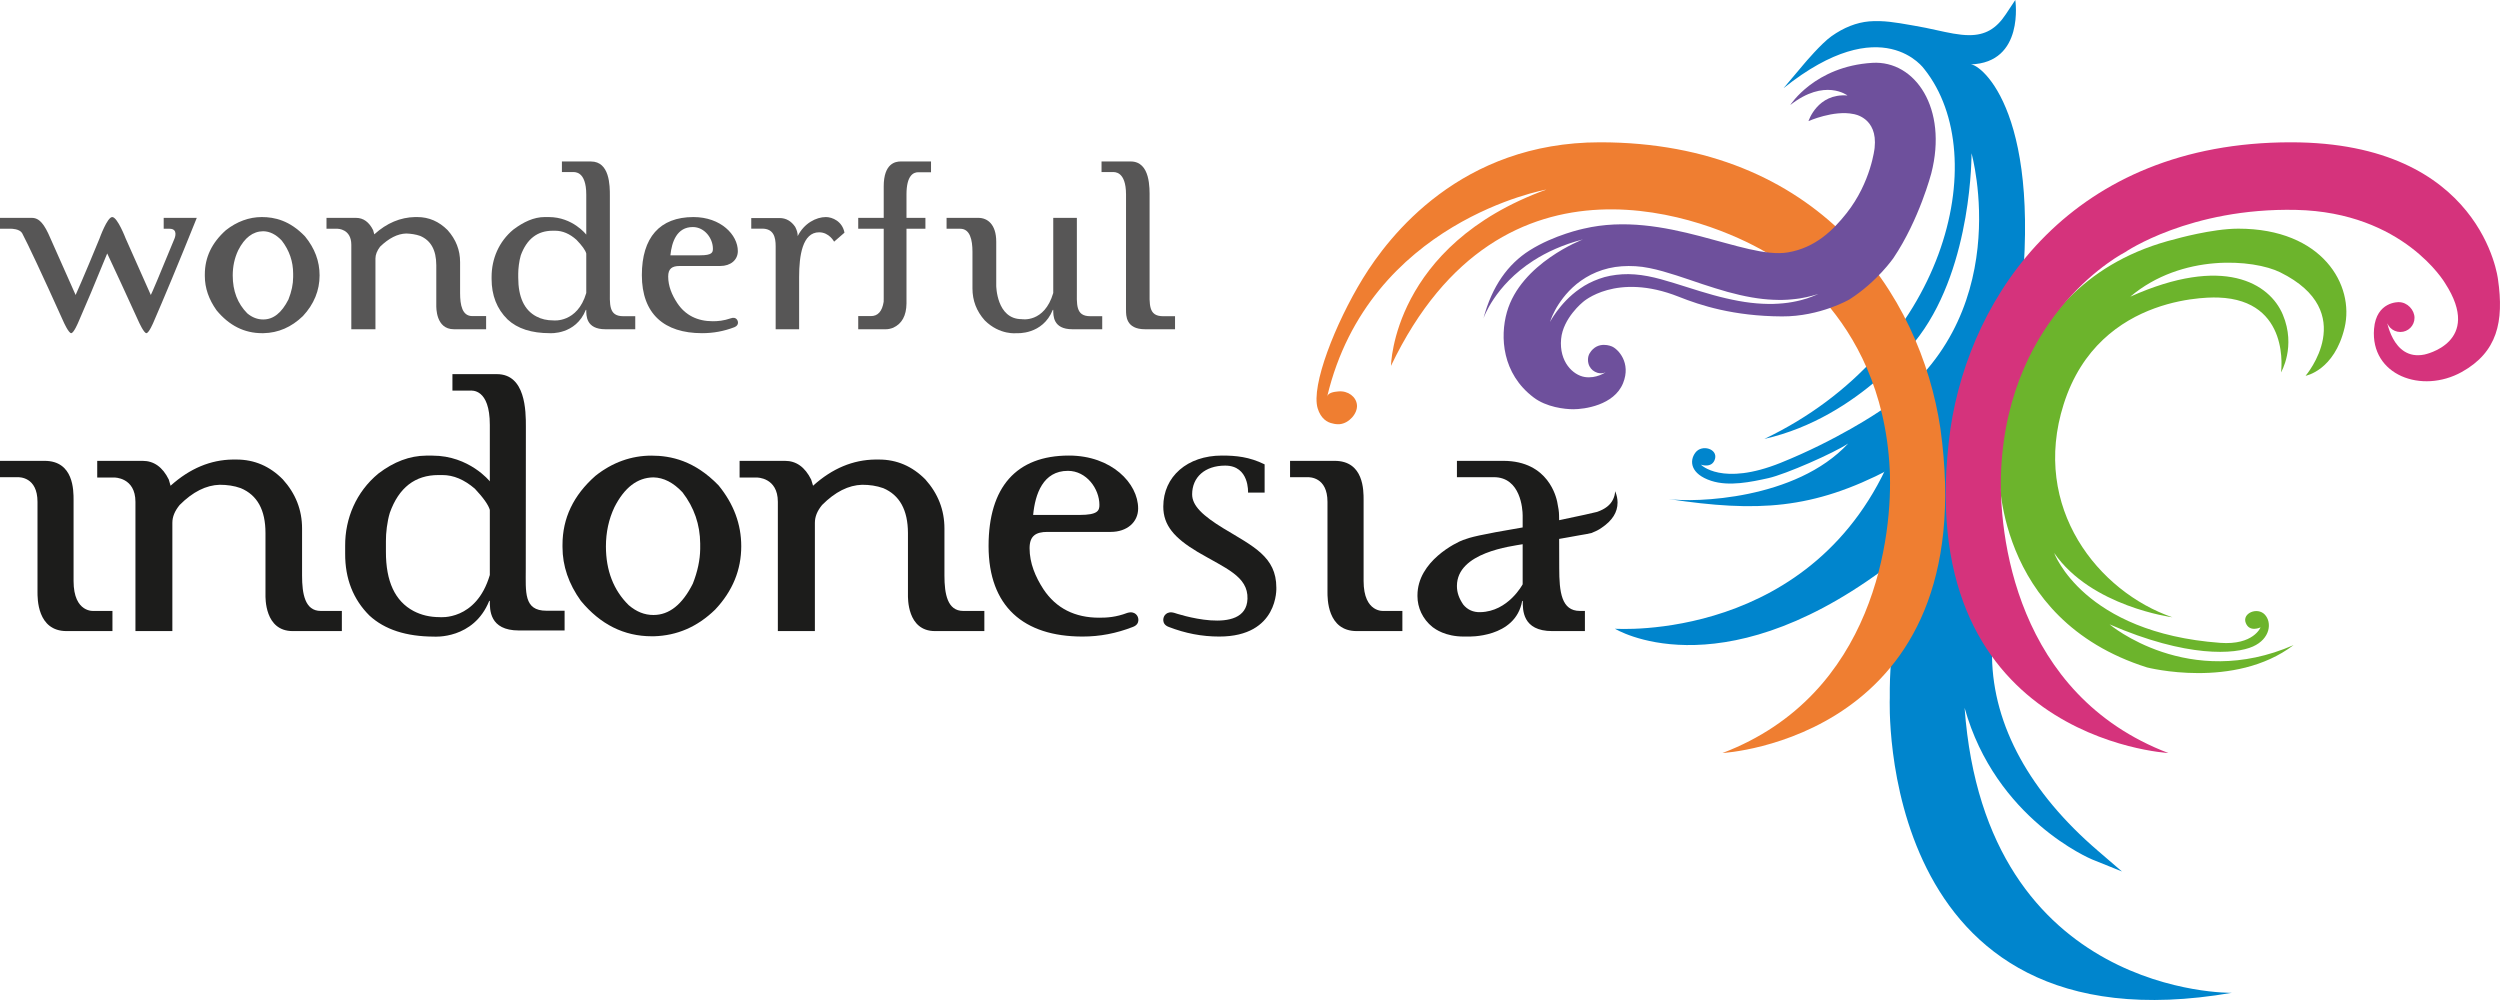 <?xml version="1.0" encoding="UTF-8"?>
<svg xmlns="http://www.w3.org/2000/svg" xmlns:xlink="http://www.w3.org/1999/xlink" width="566.93pt" height="226.77pt" viewBox="0 0 566.93 226.77" version="1.1">
<defs>
<clipPath id="clip1">
  <path d="M 366 89 L 507 89 L 507 226.77 L 366 226.77 Z M 366 89 "/>
</clipPath>
<clipPath id="clip2">
  <path d="M 441 32 L 566.93 32 L 566.93 171 L 441 171 Z M 441 32 "/>
</clipPath>
</defs>
<g id="surface1">
<g clip-path="url(#clip1)" clip-rule="nonzero">
<path style=" stroke:none;fill-rule:nonzero;fill:rgb(0%,52.199%,80.399%);fill-opacity:1;" d="M 506.098 225.145 C 506.098 225.145 450.266 226.102 445.516 160.512 C 452.551 185.762 474.16 194.785 474.434 194.898 L 481.203 197.629 L 475.672 192.871 C 460.465 179.809 451.973 164.641 451.734 148.957 C 451.418 133.57 447.598 126.488 449.793 119.637 C 451.188 115.266 451.223 111.137 451.816 105.148 C 451.934 103.961 452.043 102.82 452.145 101.664 L 452.27 100.273 L 441.23 89.891 L 429.629 101.711 L 429.348 102.43 C 411.707 145.863 366.223 142.578 366.223 142.578 C 366.223 142.578 389.309 156.863 426.855 129.336 C 430.84 137.93 428.406 146.562 428.551 158.293 C 428.551 158.293 425.066 239.133 506.098 225.145 "/>
</g>
<path style=" stroke:none;fill-rule:nonzero;fill:rgb(42.4%,70.599%,17.299%);fill-opacity:1;" d="M 507.586 51.855 C 501.617 51.855 493.367 54.195 493.367 54.195 C 453.355 64.102 453.359 106.41 453.359 106.41 C 453.359 106.41 452.016 140.332 486.883 151.352 C 486.883 151.352 506.684 156.469 520.121 146.289 C 496.289 156.715 478.391 141.59 478.391 141.59 C 495.988 149.238 506.926 148.395 510.895 146.613 C 514.855 144.855 515.266 141.137 513.586 139.363 C 511.902 137.59 508.402 139.055 509.277 141.27 C 510.141 143.484 512.633 142.266 512.633 142.266 C 512.633 142.266 511.055 146.34 503.484 145.781 C 472.379 143.488 465.82 125.383 465.82 125.383 C 474.23 137.582 492.629 139.98 492.629 139.98 C 475.93 134.23 460.5 115.23 467.988 91.645 C 476.152 65.934 503.094 67.477 503.094 67.477 C 519.617 68.066 517.27 84.449 517.27 84.449 C 517.27 84.449 520.742 78.621 517.68 71.352 C 514.672 64.211 504.223 57.801 483.086 67.277 C 494.785 57.395 511.09 58.793 517.086 61.754 C 535.266 70.734 522.84 85.219 522.84 85.219 C 522.84 85.219 529.363 84.059 531.684 74.332 C 533.984 64.699 526.699 51.855 507.586 51.855 "/>
<path style=" stroke:none;fill-rule:evenodd;fill:rgb(0%,52.199%,80.399%);fill-opacity:1;" d="M 400.113 99.535 C 421.965 94.602 435.297 76.109 435.297 76.109 C 447.316 59.844 447.086 34.758 447.086 34.758 C 447.086 34.758 457.742 72.473 426.047 93.387 C 426.047 93.387 416.609 99.805 403.789 104.961 C 390.434 110.332 385.719 105.371 385.719 105.371 C 385.719 105.371 388.289 106.312 388.918 104.051 C 389.539 101.785 385.953 100.703 384.484 102.621 C 383.02 104.535 383.367 107.5 388.035 109.031 C 392.109 110.367 397.152 109.285 401.023 108.426 C 404.895 107.562 415.844 102.766 419.117 100.57 C 407.242 113.383 384.184 113.996 378.398 113.172 C 398.531 116.188 411.035 115.543 428.535 106.41 C 455.516 92.332 457.742 72.473 457.742 72.473 C 463.863 25.922 449.227 14.531 446.875 14.602 C 459.172 14.25 457.012 -0.004 457.012 -0.004 L 454.84 3.27 C 452.648 6.566 450.172 7.973 446.57 7.973 C 444.301 7.973 441.77 7.414 439.086 6.82 C 437.48 6.469 435.816 6.105 434.094 5.824 L 433.215 5.672 C 430.02 5.109 427.062 4.59 423.867 4.848 C 420.988 5.105 418.117 6.238 415.336 8.211 C 413.051 9.812 409.273 14.285 409.117 14.473 L 404.469 19.984 C 426.945 2.012 436.41 15.707 436.41 15.707 C 452.191 35.57 441.137 79.934 400.113 99.535 "/>
<path style=" stroke:none;fill-rule:nonzero;fill:rgb(93.7%,49.399%,19.199%);fill-opacity:1;" d="M 440.035 97.199 C 435.492 66.668 412.371 32.27 362.844 32.27 C 331.266 32.27 314.965 53.516 309.066 63.133 C 302.785 73.375 297.266 87.5 298.812 92.605 C 299.516 94.922 300.992 95.828 302.262 96.043 C 302.609 96.164 303.344 96.234 303.773 96.195 C 305.926 96.016 307.883 93.754 307.723 91.859 C 307.566 89.965 305.688 88.578 303.543 88.758 C 302.508 88.848 301.176 89.047 300.965 89.93 C 310.465 50.102 350.68 42.984 350.68 42.984 C 315.766 55.641 315.438 82.961 315.438 82.961 C 340.664 30.199 387.996 49.852 400.426 57.188 C 400.426 57.188 426.746 70.512 428.535 106.41 C 429.266 121.102 425.285 157.562 390.609 170.766 C 390.609 170.766 449.75 167.562 440.035 97.199 "/>
<path style=" stroke:none;fill-rule:evenodd;fill:rgb(34.099%,33.699%,33.699%);fill-opacity:1;" d="M 125.492 72.66 C 124.055 72.66 122.762 72.375 121.645 71.77 C 118.887 70.332 117.52 67.363 117.52 62.941 L 117.52 62.062 C 117.52 60.984 117.711 59.211 118.102 57.895 C 119.457 54.203 121.859 52.324 125.32 52.324 L 125.902 52.324 C 127.562 52.324 129.18 52.996 130.727 54.383 C 132.012 55.723 132.773 56.766 132.949 57.5 L 132.949 66.445 C 130.926 73.324 125.492 72.66 125.492 72.66 M 141.328 71.707 C 137.953 71.707 138.301 68.973 138.301 65.422 L 138.301 44.426 C 138.312 42.07 138.262 36.621 134.008 36.621 L 127.426 36.621 L 127.426 39.016 L 129.988 39.016 C 130.27 39.051 132.949 38.711 132.949 44.121 L 132.949 53.207 C 132.949 53.207 129.898 49.223 124.438 49.223 L 123.508 49.223 C 121.082 49.223 118.723 50.324 116.41 52.062 C 113.105 54.805 111.48 58.734 111.48 62.789 L 111.48 63.262 C 111.48 66.941 112.652 70.035 115.109 72.445 C 117.355 74.539 120.547 75.555 124.688 75.555 C 124.688 75.555 130.551 75.996 132.848 70.266 L 132.949 70.266 C 132.949 71.516 132.848 74.664 137.281 74.664 L 144.059 74.664 L 144.059 71.707 "/>
<path style=" stroke:none;fill-rule:nonzero;fill:rgb(34.099%,33.699%,33.699%);fill-opacity:1;" d="M 158.789 57.895 L 152.027 57.895 C 152.34 54.828 153.496 51.488 157.105 51.488 C 159.793 51.488 161.668 54.066 161.668 56.398 C 161.668 57.246 161.473 57.895 158.789 57.895 M 165.762 72.172 C 164.074 72.746 162.801 72.848 161.645 72.848 C 158.156 72.848 155.387 71.488 153.551 68.68 C 152.383 66.895 151.527 64.902 151.527 62.703 C 151.527 60.914 152.414 60.32 154.137 60.32 L 163.332 60.32 C 165.691 60.32 167.32 58.949 167.32 56.941 C 167.32 53.266 163.473 49.223 157.25 49.223 C 149.617 49.223 145.555 53.855 145.555 62.395 C 145.555 71.223 150.676 75.555 159.191 75.555 C 161.758 75.555 164.125 75.125 166.555 74.195 C 167.715 73.707 167.27 72.746 167.27 72.746 C 167.27 72.746 166.953 71.75 165.762 72.172 "/>
<path style=" stroke:none;fill-rule:evenodd;fill:rgb(34.099%,33.699%,33.699%);fill-opacity:1;" d="M 255.344 57.5 L 255.344 67.289 M 255.344 70.266 L 255.352 70.266 C 255.352 71.516 255.258 74.664 259.664 74.664 L 266.465 74.664 L 266.465 71.707 L 263.73 71.707 C 260.363 71.707 260.695 68.973 260.695 65.422 L 260.695 44.816 C 260.695 42.816 260.926 36.617 256.406 36.617 L 249.797 36.617 L 249.797 39.016 L 252.395 39.016 C 252.668 39.051 255.352 38.707 255.352 44.125 "/>
<path style=" stroke:none;fill-rule:evenodd;fill:rgb(34.099%,33.699%,33.699%);fill-opacity:1;" d="M 200.402 42.258 L 200.402 49.406 L 194.621 49.406 L 194.621 51.875 L 200.402 51.875 L 200.402 67.707 L 200.391 68.441 C 200.047 70.602 199.086 71.707 197.445 71.68 L 194.621 71.68 L 194.621 74.664 L 200.922 74.664 C 201.395 74.664 201.941 74.555 202.539 74.328 C 204.539 73.414 205.527 71.582 205.566 68.844 L 205.566 51.875 L 209.859 51.875 L 209.859 49.406 L 205.566 49.406 L 205.566 44.086 C 205.566 39.75 207.16 39.059 208.23 39.059 L 211.129 39.059 L 211.129 36.617 L 204.254 36.617 C 203.102 36.617 200.402 37.012 200.402 42.258 "/>
<path style=" stroke:none;fill-rule:evenodd;fill:rgb(34.099%,33.699%,33.699%);fill-opacity:1;" d="M 187.293 49.223 C 185.078 49.223 182.344 50.633 180.895 53.543 C 180.91 52.867 180.711 52.191 180.324 51.441 C 179.434 50.141 178.258 49.445 176.789 49.445 L 170.363 49.445 L 170.363 51.848 L 172.828 51.848 C 175.457 51.848 175.898 53.812 175.898 55.824 L 175.898 74.664 L 181.219 74.664 L 181.219 62.789 C 181.219 57.953 181.984 52.68 185.75 52.68 C 188.047 52.68 189.152 54.805 189.152 54.805 L 191.504 52.762 C 191.016 50.172 188.73 49.223 187.293 49.223 "/>
<path style=" stroke:none;fill-rule:evenodd;fill:rgb(34.099%,33.699%,33.699%);fill-opacity:1;" d="M 104.336 66.445 L 104.336 59.438 C 104.336 56.711 103.398 54.301 101.496 52.176 C 99.566 50.242 97.281 49.223 94.637 49.223 L 94.082 49.223 C 90.82 49.297 87.734 50.551 84.879 53.141 L 84.613 52.191 C 83.699 50.355 82.402 49.406 80.734 49.406 L 74.039 49.406 L 74.039 51.875 L 76.559 51.875 C 76.559 51.875 79.668 51.875 79.668 55.504 L 79.668 74.664 L 85.141 74.664 L 85.141 58.609 C 85.141 57.75 85.5 56.855 86.195 55.938 C 88.168 54.031 90.145 52.996 92.148 52.953 C 93.219 52.996 94.293 53.145 95.289 53.5 C 97.711 54.531 98.926 56.711 98.938 60.117 L 98.938 69.23 C 98.938 69.656 98.797 74.664 102.934 74.664 L 110.238 74.664 L 110.238 71.68 L 107.113 71.68 C 104.801 71.68 104.336 69.172 104.336 66.445 "/>
<path style=" stroke:none;fill-rule:evenodd;fill:rgb(34.099%,33.699%,33.699%);fill-opacity:1;" d="M 38.449 51.875 L 37.121 51.875 L 37.121 49.406 L 44.625 49.406 C 40.316 60.133 37.004 68.023 34.82 73.047 C 34.82 73.047 33.777 75.555 33.199 75.555 C 32.629 75.555 31.5 73.047 31.5 73.047 C 28.812 67.121 25.863 60.762 24.312 57.473 C 21.578 64.191 19.375 69.398 17.773 73.047 C 17.773 73.047 16.734 75.555 16.148 75.555 C 15.559 75.555 14.441 73.047 14.441 73.047 C 9.449 61.953 6.277 55.25 5.008 52.852 C 4.41 51.875 2.582 51.875 2.582 51.875 L 0 51.875 L 0 49.406 L 7.219 49.406 C 8.941 49.406 10.082 50.848 11.445 54.066 L 17.148 66.895 C 17.148 66.895 18.992 62.828 22.578 54.066 C 22.578 54.066 24.312 49.223 25.449 49.223 C 26.641 49.223 28.492 54.066 28.492 54.066 L 34.199 66.895 C 34.336 66.707 36.156 62.457 39.574 54.098 C 39.574 54.098 40.531 51.875 38.449 51.875 "/>
<path style=" stroke:none;fill-rule:evenodd;fill:rgb(34.099%,33.699%,33.699%);fill-opacity:1;" d="M 66.477 62.828 C 66.477 64.441 66.129 66.102 65.414 67.906 C 63.875 70.961 61.98 72.445 59.711 72.445 L 59.672 72.445 C 58.41 72.445 57.184 72 56.066 71.051 C 53.871 68.816 52.777 66 52.777 62.457 C 52.777 60.43 53.18 58.527 54.016 56.762 C 55.469 53.883 57.359 52.469 59.672 52.438 L 59.711 52.438 C 61.168 52.469 62.574 53.145 63.91 54.574 C 65.621 56.801 66.477 59.312 66.477 62.039 Z M 59.367 49.223 C 56.492 49.223 53.723 50.242 51.234 52.191 C 48.031 55.051 46.449 58.363 46.449 62.238 L 46.449 62.582 C 46.449 65.324 47.355 67.906 49.113 70.375 C 51.973 73.832 55.41 75.555 59.426 75.555 L 59.75 75.555 C 63.105 75.488 66.086 74.195 68.688 71.68 C 71.211 68.973 72.473 65.863 72.473 62.457 C 72.473 59.211 71.375 56.312 69.172 53.613 C 65.703 49.98 62.242 49.223 59.367 49.223 "/>
<path style=" stroke:none;fill-rule:evenodd;fill:rgb(34.099%,33.699%,33.699%);fill-opacity:1;" d="M 225.918 64.766 L 225.918 54.805 C 225.918 50.832 223.891 49.406 221.887 49.406 L 214.656 49.406 L 214.656 51.875 L 217.754 51.875 C 219.973 51.875 220.523 54.383 220.527 57.07 L 220.527 65.398 C 220.523 68.145 221.438 70.559 223.316 72.66 C 226.73 76.066 230.586 75.555 230.586 75.555 C 230.586 75.555 236.43 75.996 238.746 70.266 L 238.848 70.266 C 238.848 71.516 238.746 74.664 243.164 74.664 L 249.953 74.664 L 249.953 71.707 L 247.234 71.707 C 243.844 71.707 244.203 68.973 244.203 65.422 L 244.203 49.406 L 238.848 49.406 L 238.848 66.445 C 236.824 73.324 231.688 72.375 231.688 72.375 C 225.957 72.375 225.918 64.766 225.918 64.766 "/>
<path style=" stroke:none;fill-rule:evenodd;fill:rgb(10.999%,10.999%,10.599%);fill-opacity:1;" d="M 345.297 132.504 C 345.297 132.504 342.047 138.676 335.715 138.82 C 334.109 138.879 332.785 138.281 331.832 137.113 C 330.875 135.707 330.391 134.398 330.391 132.922 L 330.391 132.871 C 330.391 125.258 342.773 123.871 345.297 123.414 Z M 345.188 136.281 L 345.32 136.281 C 345.32 138.254 345.188 143.113 352.012 143.113 L 359.414 143.113 L 359.414 138.543 L 358.285 138.543 C 354.098 138.543 353.59 134.297 353.59 128.809 L 353.57 122.211 C 354.977 121.934 356.48 121.73 358.094 121.402 C 359.277 121.227 360.215 121.027 360.926 120.867 C 361.797 120.512 362.562 120.168 363.277 119.633 C 365.633 118.035 366.816 116.16 366.816 113.965 C 366.816 113.152 366.652 112.301 366.285 111.434 L 366.254 111.434 L 366.254 111.535 C 366.23 112.031 366.094 112.625 365.797 113.242 C 365.207 114.516 363.996 115.449 362.184 116.082 C 361.293 116.312 358.438 116.953 353.57 117.965 L 353.547 116.797 C 353.547 116.094 353.395 115.078 353.125 113.773 C 352.941 112.996 351.246 104.508 340.906 104.508 L 330.391 104.508 L 330.391 108.211 L 338.773 108.211 C 344.84 108.211 345.297 115.469 345.297 116.891 L 345.297 119.609 C 335.328 121.301 333.504 121.82 331.773 122.457 C 330.285 123 321.441 127.258 321.441 135.008 L 321.441 135.207 C 321.441 137.742 322.57 140.375 324.883 142.219 C 325.496 142.66 327.734 144.352 331.949 144.352 L 332.879 144.352 C 332.879 144.352 343.656 144.789 345.188 136.281 "/>
<path style=" stroke:none;fill-rule:nonzero;fill:rgb(10.999%,10.999%,10.599%);fill-opacity:1;" d="M 244.801 116.773 L 234.289 116.773 C 234.742 112.023 236.531 106.773 242.176 106.773 C 246.375 106.773 249.316 110.828 249.316 114.5 C 249.316 115.781 248.965 116.773 244.801 116.773 M 255.629 138.992 C 253.051 139.969 251.059 140.078 249.266 140.078 C 243.805 140.078 239.516 137.984 236.621 133.621 C 234.809 130.82 233.48 127.73 233.48 124.316 C 233.48 121.551 234.859 120.621 237.543 120.621 L 251.895 120.621 C 255.555 120.621 258.098 118.43 258.098 115.309 C 258.098 109.617 252.09 103.309 242.406 103.309 C 230.477 103.309 224.18 110.453 224.18 123.824 C 224.18 137.539 232.145 144.352 245.484 144.352 C 249.438 144.352 253.137 143.633 256.883 142.18 C 258.711 141.516 258.027 139.914 258.027 139.914 C 258.027 139.914 257.523 138.418 255.629 138.992 "/>
<path style=" stroke:none;fill-rule:evenodd;fill:rgb(10.999%,10.999%,10.599%);fill-opacity:1;" d="M 214.172 130.527 L 214.172 119.848 C 214.172 115.633 212.719 111.93 209.836 108.711 C 206.875 105.73 203.379 104.211 199.324 104.211 L 198.469 104.211 C 193.461 104.281 188.762 106.195 184.379 110.152 L 183.949 108.75 C 182.535 105.906 180.562 104.508 178.012 104.508 L 167.719 104.508 L 167.719 108.289 L 171.605 108.289 C 171.605 108.289 176.395 108.211 176.395 113.812 L 176.395 143.113 L 184.793 143.113 L 184.793 118.559 C 184.793 117.168 185.32 115.871 186.426 114.516 C 189.402 111.527 192.438 110.02 195.504 109.934 C 197.191 109.934 198.77 110.152 200.297 110.699 C 204.004 112.27 205.879 115.641 205.898 120.867 L 205.898 134.836 C 205.898 135.492 205.656 143.113 212.035 143.113 L 223.223 143.113 L 223.223 138.543 L 218.43 138.543 C 214.863 138.543 214.172 134.727 214.172 130.527 "/>
<path style=" stroke:none;fill-rule:evenodd;fill:rgb(10.999%,10.999%,10.599%);fill-opacity:1;" d="M 148.297 144.289 C 153.523 144.137 158.125 142.18 162.172 138.246 C 166.152 134.027 168.094 129.227 168.094 123.867 C 168.094 118.859 166.383 114.281 162.953 110.074 C 157.531 104.473 152.18 103.324 147.715 103.324 C 143.211 103.324 138.871 104.84 135.012 107.922 C 130.039 112.312 127.559 117.508 127.559 123.555 L 127.559 124.066 C 127.559 128.344 128.961 132.422 131.727 136.262 C 136.156 141.605 141.504 144.289 147.809 144.289 Z M 148.199 139.461 L 148.152 139.461 C 146.164 139.461 144.332 138.738 142.562 137.223 C 139.121 133.84 137.406 129.348 137.406 123.914 C 137.406 120.738 138.047 117.738 139.328 115.031 C 141.609 110.539 144.551 108.309 148.152 108.258 L 148.199 108.258 C 150.488 108.309 152.684 109.418 154.766 111.637 C 157.434 115.094 158.746 118.988 158.785 123.238 L 158.785 124.516 C 158.746 126.961 158.215 129.57 157.109 132.367 C 154.723 137.113 151.746 139.461 148.199 139.461 "/>
<path style=" stroke:none;fill-rule:evenodd;fill:rgb(10.999%,10.999%,10.599%);fill-opacity:1;" d="M 99.699 139.949 C 97.449 139.949 95.512 139.461 93.805 138.574 C 89.574 136.332 87.492 131.844 87.516 125.078 L 87.516 122.68 C 87.492 120.961 87.793 118.258 88.406 116.277 C 90.438 110.586 94.121 107.727 99.422 107.727 L 100.32 107.727 C 102.852 107.727 105.285 108.762 107.688 110.828 C 109.656 112.918 110.781 114.555 111.078 115.633 L 111.078 130.391 C 107.996 140.863 99.699 139.949 99.699 139.949 M 123.902 138.496 C 118.727 138.496 119.23 134.281 119.23 128.887 C 119.23 128.887 119.254 97.008 119.254 96.797 C 119.27 93.191 119.18 84.844 112.68 84.844 L 102.598 84.844 L 102.598 88.574 L 106.566 88.574 C 106.992 88.574 111.078 88.066 111.078 96.352 L 111.078 109.16 C 111.078 109.16 106.438 103.324 98.078 103.324 L 96.617 103.324 C 92.945 103.352 89.332 104.691 85.793 107.398 C 80.762 111.555 78.242 117.578 78.273 123.75 L 78.273 125.539 C 78.242 131.242 80.105 135.949 83.789 139.602 C 87.25 142.781 92.125 144.352 98.434 144.367 C 98.434 144.367 107.395 145.055 110.945 136.262 L 111.078 136.262 C 111.078 138.199 110.938 142.973 117.672 142.973 L 128.035 142.973 L 128.035 138.496 "/>
<path style=" stroke:none;fill-rule:evenodd;fill:rgb(10.999%,10.999%,10.599%);fill-opacity:1;" d="M 68.5 130.527 L 68.5 119.848 C 68.5 115.633 67.047 111.93 64.137 108.711 C 61.203 105.73 57.691 104.211 53.629 104.211 L 52.777 104.211 C 47.777 104.281 43.09 106.195 38.68 110.152 L 38.277 108.75 C 36.875 105.906 34.895 104.508 32.34 104.508 L 22.047 104.508 L 22.047 108.289 L 25.914 108.289 C 25.914 108.289 30.715 108.211 30.715 113.812 L 30.715 143.113 L 39.086 143.113 L 39.086 118.559 C 39.086 117.168 39.637 115.871 40.738 114.516 C 43.711 111.527 46.758 110.02 49.812 109.934 C 51.48 109.934 53.105 110.152 54.598 110.699 C 58.348 112.27 60.203 115.641 60.203 120.867 L 60.203 134.836 C 60.203 135.492 59.973 143.113 66.379 143.113 L 77.523 143.113 L 77.523 138.543 L 72.734 138.543 C 69.176 138.543 68.5 134.727 68.5 130.527 "/>
<path style=" stroke:none;fill-rule:evenodd;fill:rgb(10.999%,10.999%,10.599%);fill-opacity:1;" d="M 0 104.508 L 10.109 104.508 C 16.723 104.508 16.684 111.223 16.684 113.41 L 16.684 131.754 C 16.684 139.09 21.344 138.543 21.344 138.543 L 25.5 138.543 L 25.5 143.113 L 15.094 143.113 C 8.398 143.113 8.504 135.605 8.504 134.242 L 8.504 113.812 C 8.504 108.125 4.379 108.211 3.988 108.211 L 0 108.211 "/>
<path style=" stroke:none;fill-rule:evenodd;fill:rgb(10.999%,10.999%,10.599%);fill-opacity:1;" d="M 292.547 104.508 L 302.656 104.508 C 309.281 104.508 309.227 111.223 309.227 113.41 L 309.227 131.754 C 309.227 139.09 313.863 138.543 313.863 138.543 L 318.02 138.543 L 318.02 143.113 L 307.668 143.113 C 300.938 143.113 301.035 135.605 301.035 134.242 L 301.035 113.812 C 301.035 108.125 296.922 108.211 296.516 108.211 L 292.547 108.211 "/>
<path style=" stroke:none;fill-rule:nonzero;fill:rgb(10.999%,10.999%,10.599%);fill-opacity:1;" d="M 286.781 107.32 L 286.781 111.703 L 283.02 111.703 C 283.02 111.703 283.367 105.586 277.84 105.586 C 273.25 105.586 270.344 108.207 270.344 112.105 C 270.344 114.688 272.766 116.953 277.406 119.793 C 284.211 123.914 289.438 126.254 289.438 133.254 C 289.438 133.254 290.031 144.352 276.488 144.352 C 272.551 144.352 268.824 143.629 265.059 142.18 C 263.246 141.516 263.922 139.914 263.922 139.914 C 263.922 139.914 264.43 138.422 266.332 138.992 C 266.332 138.992 282.605 144.551 282.895 135.793 C 283.055 130.676 277.91 128.883 271.602 125.172 C 266.281 121.992 263.801 119.109 263.801 114.883 C 263.801 108.059 269.262 103.309 277.09 103.309 C 280.301 103.309 283.289 103.59 286.781 105.305 L 286.781 111.703 "/>
<g clip-path="url(#clip2)" clip-rule="nonzero">
<path style=" stroke:none;fill-rule:nonzero;fill:rgb(83.499%,20%,48.599%);fill-opacity:1;" d="M 519.496 32.27 C 469.969 32.27 446.852 66.668 442.309 97.199 C 432.594 167.562 491.73 170.766 491.73 170.766 C 457.059 157.562 453.078 121.102 453.809 106.41 C 455.598 70.512 481.914 57.188 481.914 57.188 C 481.914 57.188 496.621 47.07 520.691 47.598 C 545.086 48.133 554.484 64.227 554.484 64.227 C 563.184 77.699 549.785 80.402 549.785 80.402 C 542.383 81.898 541.125 72.074 541.125 72.074 C 541.125 73.848 542.562 75.285 544.336 75.285 C 546.109 75.285 547.543 73.848 547.543 72.074 C 547.543 70.305 545.941 68.52 543.988 68.52 C 543.988 68.52 538.879 68.312 538.367 74.566 C 537.508 85.094 549.199 89.398 558.266 84.352 C 566.328 79.859 567.863 72.934 566.473 63.34 C 566.473 63.34 562.949 32.27 519.496 32.27 "/>
</g>
<path style=" stroke:none;fill-rule:nonzero;fill:rgb(43.1%,31.4%,61.2%);fill-opacity:1;" d="M 411.68 66.953 C 411.23 67.156 410.555 67.402 409.684 67.703 C 409.238 67.828 408.75 67.965 408.215 68.117 C 407.672 68.23 407.09 68.398 406.453 68.492 C 405.188 68.727 403.734 68.867 402.145 68.918 C 400.555 68.953 398.828 68.871 397.02 68.66 C 395.211 68.449 393.324 68.09 391.398 67.645 C 389.469 67.203 387.504 66.641 385.527 66.039 C 383.566 65.426 381.574 64.805 379.582 64.18 C 377.605 63.574 375.605 62.988 373.668 62.625 C 371.699 62.254 369.762 62.086 367.891 62.199 C 366.027 62.324 364.23 62.629 362.625 63.234 C 361.016 63.816 359.551 64.562 358.316 65.441 C 355.809 67.156 354.129 69.164 353.047 70.605 C 352.512 71.34 352.125 71.941 351.867 72.359 C 351.617 72.777 351.496 73.012 351.496 73.012 C 351.496 73.012 351.574 72.762 351.75 72.301 C 351.926 71.84 352.211 71.172 352.648 70.355 C 353.078 69.535 353.688 68.582 354.477 67.547 C 355.27 66.516 356.281 65.434 357.535 64.398 C 358.793 63.383 360.305 62.43 362.043 61.715 C 363.777 61 365.73 60.523 367.77 60.383 C 369.805 60.238 371.941 60.355 374.004 60.781 C 376.105 61.195 378.117 61.809 380.129 62.445 C 382.133 63.078 384.098 63.785 386.043 64.426 C 387.984 65.07 389.902 65.668 391.766 66.195 C 395.496 67.23 399.062 67.867 402.152 67.98 C 403.695 68.051 405.117 68.02 406.371 67.883 C 407 67.844 407.578 67.738 408.125 67.676 C 408.66 67.574 409.156 67.484 409.602 67.398 C 410.488 67.191 411.188 67.027 411.652 66.875 C 412.121 66.738 412.371 66.664 412.371 66.664 C 412.371 66.664 412.133 66.766 411.68 66.953 M 424.598 14.25 C 411.539 15.031 405.98 23.82 405.98 23.82 C 413.812 17.664 418.961 21.656 418.961 21.656 C 412.133 21.094 410.113 27.465 410.113 27.465 C 410.113 27.465 415.836 24.918 420.316 25.863 C 420.316 25.863 425.871 26.566 425.113 33.531 C 425.113 33.531 424.328 41.281 418.754 48.34 C 415.727 52.172 411.703 56.18 405.449 57.234 C 395.582 58.898 377.531 47.531 359.129 51.855 C 359.129 51.855 352.457 53.242 346.848 56.797 C 341.996 59.871 338.355 64.848 336.398 72.227 C 336.398 72.227 338.848 64.793 347.758 59.086 C 350.727 57.184 354.414 55.473 358.969 54.293 C 358.969 54.293 344.859 59.641 341.715 70.809 C 340.145 76.383 340.617 84.715 347.777 90.125 C 350.68 92.34 354.828 92.805 356.801 92.805 C 359.215 92.805 366.023 91.941 368.066 86.887 C 369.945 82.246 366.922 79.16 365.535 78.566 C 365.535 78.566 362.332 77.102 360.496 80.098 C 359.961 80.973 360.016 82.211 360.441 83.043 C 360.82 83.781 361.438 84.277 362.254 84.539 C 362.836 84.723 363.582 84.688 364.098 84.414 C 364.098 84.414 362.008 85.914 359.363 85.492 C 356.719 85.066 353.543 82.059 354.016 76.867 C 354.449 72.109 358.969 68.488 358.969 68.488 C 358.969 68.488 366.48 61.648 380.703 67.297 C 385.609 69.246 393.105 71.703 404.113 71.754 C 412.766 71.793 419.43 67.887 419.43 67.887 C 425.719 63.863 429.402 58.48 429.402 58.48 C 435.242 49.797 437.965 39.301 437.965 39.301 C 441.746 24.609 434.324 13.668 424.598 14.25 "/>
</g>
</svg>
